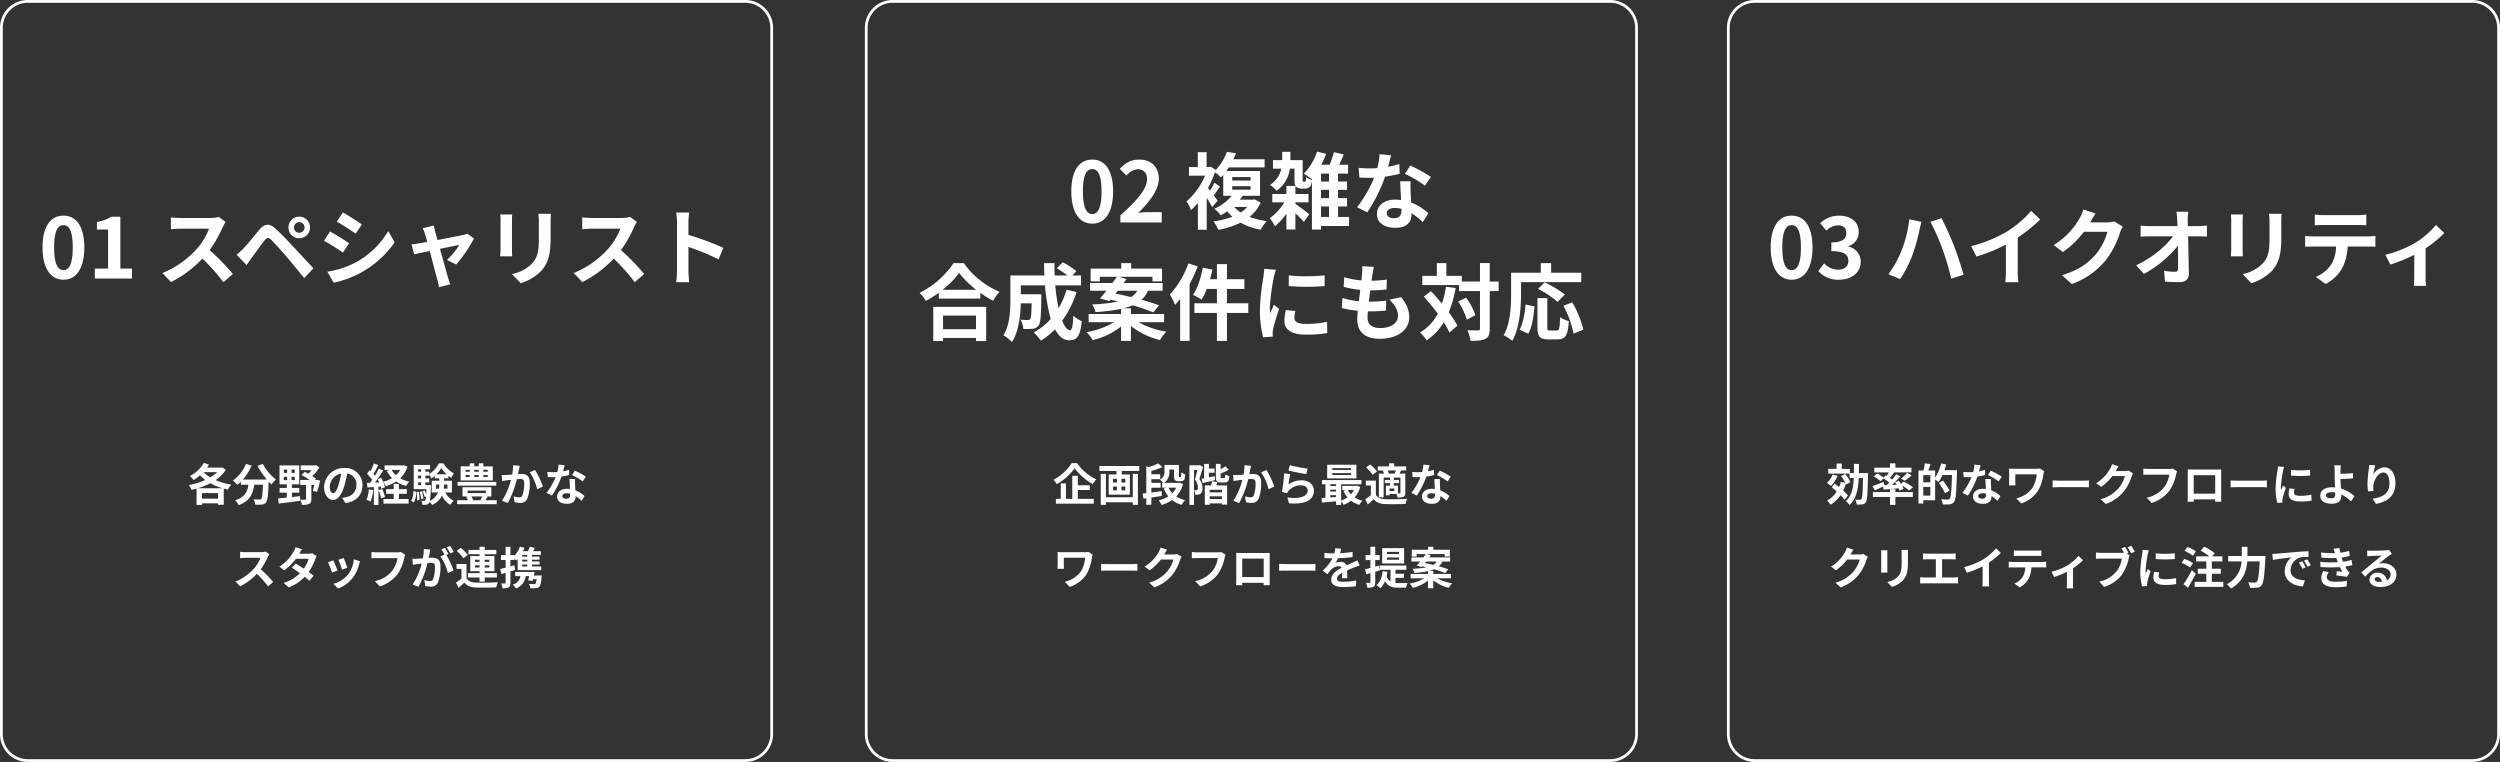 <?xml version="1.0" encoding="UTF-8"?> <svg xmlns="http://www.w3.org/2000/svg" width="899" height="274" viewBox="0 0 899 274"><rect x="0" y="0" width="899" height="274" fill="#333333" stroke="none"/><g id="グループ_1322" data-name="グループ 1322" transform="translate(-17402 1938)"><g id="グループ_1321" data-name="グループ 1321" transform="translate(0 390)"><path id="パス_3614" data-name="パス 3614" d="M-116.175.42c4.53,0,7.5-3.96,7.5-11.61s-2.97-11.43-7.5-11.43-7.53,3.75-7.53,11.43C-123.705-3.54-120.705.42-116.175.42Zm0-3.45c-1.92,0-3.36-1.92-3.36-8.16,0-6.21,1.44-8.01,3.36-8.01s3.33,1.8,3.33,8.01C-112.845-4.95-114.255-3.03-116.175-3.03ZM-104.9,0h13.35V-3.57h-4.17V-22.23h-3.27a13.849,13.849,0,0,1-5.16,1.89v2.73h4.02V-3.57h-4.77Zm47.04-20.34-2.46-1.83a10.752,10.752,0,0,1-3.09.39H-74a33.516,33.516,0,0,1-3.54-.21v4.26c.63-.03,2.28-.21,3.54-.21h10.17a23.245,23.245,0,0,1-4.47,7.35A33.63,33.63,0,0,1-80.6-1.98l3.09,3.24a39.517,39.517,0,0,0,11.28-8.43,68.411,68.411,0,0,1,7.56,8.49l3.42-2.97a84.337,84.337,0,0,0-8.37-8.58,44.108,44.108,0,0,0,4.71-8.25A14.175,14.175,0,0,1-57.855-20.34Zm24.57,1.98a1.908,1.908,0,0,1,1.89-1.92,1.933,1.933,0,0,1,1.92,1.92,1.908,1.908,0,0,1-1.92,1.89A1.882,1.882,0,0,1-33.285-18.36Zm-1.98,0a3.841,3.841,0,0,0,3.87,3.87,3.867,3.867,0,0,0,3.9-3.87,3.892,3.892,0,0,0-3.9-3.9A3.867,3.867,0,0,0-35.265-18.36Zm-18.66,9.81,3.6,3.72c.54-.78,1.26-1.83,1.95-2.79,1.2-1.62,3.33-4.59,4.5-6.09.87-1.08,1.5-1.14,2.46-.18,1.08,1.11,3.75,4.02,5.49,6.09,1.77,2.07,4.32,5.16,6.33,7.65l3.3-3.54c-2.31-2.46-5.37-5.79-7.38-7.92-1.8-1.95-4.11-4.35-6.12-6.24-2.34-2.19-4.11-1.86-5.88.24-2.07,2.46-4.41,5.4-5.76,6.78A33.761,33.761,0,0,1-53.925-8.55ZM-15.7-23.76l-2.19,3.3c1.98,1.11,5.1,3.15,6.78,4.32l2.25-3.33C-10.425-20.55-13.725-22.68-15.7-23.76Zm-5.58,21.3,2.25,3.96A36.5,36.5,0,0,0-9.015-2.22,36.223,36.223,0,0,0,2.925-12.99L.615-17.07A30.582,30.582,0,0,1-11.055-5.82,32.507,32.507,0,0,1-21.285-2.46Zm.96-14.46-2.19,3.33c2.01,1.05,5.13,3.09,6.84,4.26l2.19-3.36C-15.015-13.77-18.315-15.84-20.325-16.92Zm37.35-2.13-4.02.96a10.506,10.506,0,0,1,.84,2.13c.21.66.48,1.62.78,2.79-1.38.27-2.46.45-2.88.51-.99.18-1.8.27-2.76.36l.93,3.6c.9-.21,3.09-.66,5.61-1.2,1.08,4.08,2.31,8.76,2.76,10.38a17.194,17.194,0,0,1,.54,2.64l4.08-1.02c-.24-.6-.63-1.95-.81-2.46-.45-1.56-1.74-6.18-2.88-10.32,3.24-.66,6.24-1.29,6.96-1.41a26.632,26.632,0,0,1-4.44,5.4l3.3,1.65a47.221,47.221,0,0,0,6.39-9.39l-2.4-1.71a5.719,5.719,0,0,1-1.53.48c-1.17.27-5.37,1.08-9.18,1.8-.33-1.17-.6-2.19-.81-2.91C17.325-17.55,17.145-18.36,17.025-19.05Zm42.09-4.23h-4.53a21.163,21.163,0,0,1,.18,3v5.7c0,4.68-.39,6.93-2.46,9.18a13.572,13.572,0,0,1-7.2,3.78l3.12,3.3a17.664,17.664,0,0,0,7.29-4.32C57.735-5.1,59-7.89,59-14.34v-5.94C59-21.48,59.055-22.44,59.115-23.28Zm-13.92.24h-4.32A21.3,21.3,0,0,1,41-20.73v10.11c0,.9-.12,2.07-.15,2.64h4.35c-.06-.69-.09-1.86-.09-2.61V-20.73C45.105-21.69,45.135-22.35,45.195-23.04Zm44.85,2.7-2.46-1.83a10.752,10.752,0,0,1-3.09.39H73.9a33.516,33.516,0,0,1-3.54-.21v4.26c.63-.03,2.28-.21,3.54-.21h10.17a23.245,23.245,0,0,1-4.47,7.35,33.63,33.63,0,0,1-12.3,8.61L70.4,1.26a39.517,39.517,0,0,0,11.28-8.43,68.411,68.411,0,0,1,7.56,8.49l3.42-2.97a84.336,84.336,0,0,0-8.37-8.58A44.108,44.108,0,0,0,89-18.48,14.175,14.175,0,0,1,90.045-20.34Zm14.4,17.46a32.95,32.95,0,0,1-.3,4.2h4.68c-.12-1.23-.27-3.33-.27-4.2v-8.49a86.652,86.652,0,0,1,10.83,4.47l1.71-4.14a97.982,97.982,0,0,0-12.54-4.65v-4.44a32.616,32.616,0,0,1,.27-3.6h-4.68a20.825,20.825,0,0,1,.3,3.6Z" transform="translate(17541 -2227.838)" fill="#fff"></path><path id="パス_3615" data-name="パス 3615" d="M41.036,14.424A23.74,23.74,0,0,0,45.612,12.6a20.487,20.487,0,0,0,4.416,1.824Zm1.584,3.728v-2h5.792v2Zm5.44-9.536A11.948,11.948,0,0,1,45.612,10.5a13.034,13.034,0,0,1-2.448-1.888Zm1.776-1.728-.32.1H44.444c.256-.352.48-.72.7-1.072L43.34,5.288a12.9,12.9,0,0,1-5.088,4.752,11.822,11.822,0,0,1,1.408,1.424,16.506,16.506,0,0,0,2.24-1.7,16.041,16.041,0,0,0,1.92,1.68,26.16,26.16,0,0,1-5.888,1.824,7.7,7.7,0,0,1,.928,1.712c.608-.128,1.216-.288,1.824-.464v5.9H42.62v-.592h5.792v.528H50.46V14.536c.5.128.976.256,1.488.352a9.033,9.033,0,0,1,1.232-1.776,22.872,22.872,0,0,1-5.664-1.632,12.76,12.76,0,0,0,3.7-3.712ZM62.62,6.376a27.171,27.171,0,0,0,3.344,4.912h-8.64a19.19,19.19,0,0,0,3.168-5.04l-2.048-.592a13.266,13.266,0,0,1-4.72,5.984,11.442,11.442,0,0,1,1.632,1.536,12.055,12.055,0,0,0,1.28-1.152v1.12h2.7c-.32,2.336-1.152,4.432-4.768,5.6a6.375,6.375,0,0,1,1.264,1.76c4.144-1.552,5.184-4.288,5.584-7.36h3.152c-.144,3.344-.32,4.768-.64,5.1a.742.742,0,0,1-.64.224c-.4,0-1.232-.016-2.112-.08a4.6,4.6,0,0,1,.624,1.92,16.007,16.007,0,0,0,2.416-.048,1.931,1.931,0,0,0,1.456-.752c.56-.672.752-2.56.928-7.392v-.112c.352.368.688.72,1.024,1.024a9.114,9.114,0,0,1,1.616-1.712,18.423,18.423,0,0,1-4.752-5.7Zm9.44,3.92h1.2v1.2h-1.2Zm0-2.592h1.2V8.888h-1.2ZM76,8.888H74.844V7.7H76ZM76,11.5H74.844V10.3H76Zm-1.024,4.512h2.656V14.3H74.972V13h2.64V6.184h-7.1V13h2.624v1.3H70.54v1.712h2.592v1.76c-1.184.128-2.256.208-3.12.288l.224,1.856c2.08-.256,4.976-.608,7.7-.992l-.048-1.664c-.976.112-1.952.224-2.912.32Zm8.864-4.64-.272.048H83.2l.416-.464c-.352-.288-.816-.592-1.3-.928a15.641,15.641,0,0,0,2.528-3.072l-1.2-.864-.416.1h-5.1V7.9h3.84a14.041,14.041,0,0,1-1.056,1.28c-.464-.256-.928-.48-1.36-.672L78.38,9.672a20.184,20.184,0,0,1,2.928,1.744h-3.36v1.808H80.06V18.28c0,.208-.08.256-.32.256-.224.016-1.04.016-1.76-.032a7.379,7.379,0,0,1,.56,1.872,6.279,6.279,0,0,0,2.624-.32c.624-.288.8-.816.8-1.728v-5.1H83c-.16.8-.336,1.584-.5,2.144l1.536.32a32.414,32.414,0,0,0,1.072-4.048Zm16.5,2a6.093,6.093,0,0,0-6.464-6.24,7.109,7.109,0,0,0-7.344,6.848c0,2.7,1.472,4.656,3.248,4.656,1.744,0,3.12-1.984,4.08-5.216a32.357,32.357,0,0,0,.96-4.336,3.955,3.955,0,0,1,3.36,4.224,4.342,4.342,0,0,1-3.648,4.288,12.306,12.306,0,0,1-1.488.256l1.2,1.9C98.268,19.128,100.332,16.744,100.332,13.368Zm-11.76.4a5.036,5.036,0,0,1,4.064-4.64A24.017,24.017,0,0,1,91.788,13c-.656,2.16-1.28,3.168-1.952,3.168C89.212,16.168,88.572,15.384,88.572,13.768Zm14.064,1.04a11.633,11.633,0,0,1-.848,3.712,9.4,9.4,0,0,1,1.456.688,14.793,14.793,0,0,0,.96-4.128Zm3.472.288a18.933,18.933,0,0,1,.928,2.976l1.408-.512a17.641,17.641,0,0,0-.992-2.88Zm7.328,1.312h2.848v-1.68h-2.848v-1.9h-1.872v1.9h-2.72v1.68h2.72V18.28H107.9v1.664h9.04V18.28h-3.5Zm.5-8.592a8.091,8.091,0,0,1-1.568,1.9,7.247,7.247,0,0,1-1.536-1.9Zm1.3-1.712-.336.08h-6.624V7.816h1.824l-1.024.336a10.372,10.372,0,0,0,1.888,2.608,12.266,12.266,0,0,1-3.184,1.328,15.779,15.779,0,0,0-.736-1.472l-1.264.528c.192.352.384.752.56,1.152l-1.536.064c1.008-1.3,2.112-2.912,2.992-4.3l-1.552-.72a29.015,29.015,0,0,1-1.424,2.592c-.16-.192-.336-.416-.544-.64.576-.9,1.216-2.128,1.792-3.216l-1.648-.608a20.284,20.284,0,0,1-1.168,2.784c-.128-.112-.256-.224-.368-.32l-.912,1.3a15.7,15.7,0,0,1,1.888,2.176c-.256.368-.512.72-.752,1.024l-1.152.048.16,1.648,2.32-.144v6.432h1.648V13.864l.816-.064a7.67,7.67,0,0,1,.208.816l1.344-.608a9.552,9.552,0,0,0-.656-1.888,7.459,7.459,0,0,1,1.008,1.536,14.347,14.347,0,0,0,3.648-1.68,11.721,11.721,0,0,0,3.568,1.6,7.642,7.642,0,0,1,1.168-1.536,11.418,11.418,0,0,1-3.28-1.216,10.156,10.156,0,0,0,2.608-4.144ZM118.812,19.5a7.615,7.615,0,0,0,.9-3.84l-1.056-.208a7.434,7.434,0,0,1-.8,3.52Zm1.04-3.712a18.939,18.939,0,0,1,.112,2.96l.864-.112a15.669,15.669,0,0,0-.16-2.928Zm1.088-.08a12.036,12.036,0,0,1,.5,2.592l.832-.176a13.178,13.178,0,0,0-.528-2.576Zm2.016-2.416V12.3h1.392v-1.44h-1.392V9.9h1.392V9.528a8.789,8.789,0,0,1,.752,1.36,9.412,9.412,0,0,0,1.232-.912v.864h1.632V11.7h-2.72v4.224h2.272a5.649,5.649,0,0,1-2.944,3.008,39.3,39.3,0,0,0,.384-5.024c.016-.208.016-.624.016-.624Zm-2.608-.992h1.088v.992h-1.088Zm1.088-2.4v.96h-1.088V9.9Zm0-2.32v.88h-1.088v-.88Zm5.52,1.808a11.954,11.954,0,0,0,1.76-2.272,11.357,11.357,0,0,0,1.872,2.272Zm3.936,3.7v1.472H129.58a14.029,14.029,0,0,0,.064-1.408V13.08Zm-4.1,1.472V13.08h1.168v.048a8.636,8.636,0,0,1-.1,1.424Zm5.712,1.376V11.7h-2.864V10.84h1.6V9.96a7.27,7.27,0,0,0,1.04.736,11.08,11.08,0,0,1,.944-1.632,10.331,10.331,0,0,1-3.76-3.6h-1.632a10.214,10.214,0,0,1-3.488,3.84V8.456h-1.392v-.88h1.712V6.04H118.78v8.72h4.576c-.032.688-.064,1.28-.1,1.76a9.238,9.238,0,0,0-.544-1.3l-.752.256a9.376,9.376,0,0,1,.72,2.064l.512-.192a3.722,3.722,0,0,1-.272,1.392.478.478,0,0,1-.432.208,9.064,9.064,0,0,1-.976-.064,3.655,3.655,0,0,1,.384,1.472,6.227,6.227,0,0,0,1.408-.048,1.27,1.27,0,0,0,.96-.56,1.3,1.3,0,0,0,.208-.448,6.367,6.367,0,0,1,.928,1.12,7.027,7.027,0,0,0,3.552-3.408,6.934,6.934,0,0,0,2.992,3.36,7.4,7.4,0,0,1,1.2-1.5,6.021,6.021,0,0,1-2.992-2.944Zm12.88-7.456H143.8V7.784h1.584Zm0,1.872H143.8v-.7h1.584Zm-8-.7h1.552v.7h-1.552Zm0-1.856h1.552v.688h-1.552Zm4.784,1.856v.7H140.54v-.7Zm0-1.856v.688H140.54V7.784Zm5.04-1.248H143.8V5.448h-1.632V6.536H140.54V5.448h-1.6V6.536h-3.3v5.072h11.568Zm1.264,5.6h-13.92V13.48h13.92Zm-5.008,5.216c-.224.448-.512.928-.736,1.28l.224.08H139.8l.336-.112a5.445,5.445,0,0,0-.64-1.248Zm-5.312-2.112h6.56v.9h-6.56Zm6.4,3.472c.24-.368.512-.784.768-1.216l-.416-.144h1.776V14.024H136.316v3.328h1.84l-.512.144a8.717,8.717,0,0,1,.624,1.216H134.38v1.44h14.24v-1.44ZM156.892,6.36l-2.384-.24a17.734,17.734,0,0,1-.336,3.392c-.816.064-1.568.112-2.064.128a15.277,15.277,0,0,1-1.712,0l.192,2.176c.48-.08,1.328-.192,1.776-.272.3-.032.8-.1,1.376-.16a24.053,24.053,0,0,1-3.232,7.52l2.08.832a33.72,33.72,0,0,0,3.264-8.576c.448-.032.848-.064,1.1-.064,1.008,0,1.552.176,1.552,1.456a12.735,12.735,0,0,1-.64,4.432,1.186,1.186,0,0,1-1.2.688,9.375,9.375,0,0,1-1.968-.336l.352,2.112a10.351,10.351,0,0,0,1.92.224A2.556,2.556,0,0,0,159.6,18.2a15.676,15.676,0,0,0,.912-5.872c0-2.3-1.2-3.056-2.9-3.056-.336,0-.816.032-1.344.064.112-.576.224-1.168.336-1.648C156.684,7.288,156.8,6.776,156.892,6.36Zm5.5,1.5-1.9.816a18.4,18.4,0,0,1,2.688,6.08l2.032-.944A27.655,27.655,0,0,0,162.4,7.864ZM173.052,6.12,170.844,5.9a13.455,13.455,0,0,1-.432,2.672c-.5.048-.976.064-1.456.064a20.213,20.213,0,0,1-2.128-.112l.144,1.856c.688.048,1.344.064,2,.064.272,0,.544,0,.832-.016a25.208,25.208,0,0,1-3.264,5.648l1.936.992a29.481,29.481,0,0,0,3.424-6.848,27.757,27.757,0,0,0,2.8-.56L174.636,7.8a19.616,19.616,0,0,1-2.16.512C172.716,7.448,172.924,6.632,173.052,6.12Zm-.832,11.072c0-.56.592-.976,1.52-.976a5.748,5.748,0,0,1,1.3.16v.32c0,.88-.336,1.488-1.44,1.488C172.716,18.184,172.22,17.784,172.22,17.192Zm4.576-6.1h-2c.032.976.112,2.4.176,3.584-.368-.032-.72-.064-1.1-.064-2.224,0-3.536,1.2-3.536,2.768,0,1.76,1.568,2.64,3.552,2.64,2.272,0,3.088-1.152,3.088-2.64v-.16a13.564,13.564,0,0,1,2.16,1.712l1.072-1.712a10.463,10.463,0,0,0-3.312-2.048c-.032-.8-.08-1.568-.1-2.032C176.78,12.44,176.748,11.768,176.8,11.1Zm2.752.848,1.136-1.68a27.561,27.561,0,0,0-3.952-2.176l-1.024,1.584A23.093,23.093,0,0,1,179.548,11.944ZM66.844,38.152l-1.312-.976a5.735,5.735,0,0,1-1.648.208H58.236a17.876,17.876,0,0,1-1.888-.112v2.272c.336-.016,1.216-.112,1.888-.112H63.66a12.4,12.4,0,0,1-2.384,3.92,17.936,17.936,0,0,1-6.56,4.592l1.648,1.728a21.076,21.076,0,0,0,6.016-4.5A36.487,36.487,0,0,1,66.412,49.7l1.824-1.584a44.979,44.979,0,0,0-4.464-4.576,23.524,23.524,0,0,0,2.512-4.4A7.561,7.561,0,0,1,66.844,38.152ZM78.6,36.328l-2.32-.72a6.622,6.622,0,0,1-.736,1.664A14.856,14.856,0,0,1,70.46,42.6l1.728,1.328a19.244,19.244,0,0,0,4.224-4.144h4.576a11.357,11.357,0,0,1-1.76,3.536c-1.008-.672-2.016-1.328-2.864-1.808L74.94,42.968c.816.512,1.872,1.232,2.912,2A13.592,13.592,0,0,1,71.98,48.44l1.856,1.616a15.055,15.055,0,0,0,5.728-3.792c.656.528,1.248,1.024,1.68,1.424l1.52-1.808c-.464-.384-1.088-.848-1.776-1.344a18.322,18.322,0,0,0,2.368-4.608,7.526,7.526,0,0,1,.528-1.136l-1.632-1.008a5.08,5.08,0,0,1-1.392.176H77.612A17.238,17.238,0,0,1,78.6,36.328ZM93.58,39.5l-1.9.624a26.65,26.65,0,0,1,1.3,3.552L94.892,43C94.668,42.264,93.884,40.184,93.58,39.5Zm5.9,1.168-2.24-.72A10.943,10.943,0,0,1,95.2,45.432a10.766,10.766,0,0,1-5.312,3.344l1.68,1.712a12.5,12.5,0,0,0,5.36-3.968A12.9,12.9,0,0,0,99.1,41.832C99.2,41.512,99.292,41.176,99.484,40.664Zm-9.616-.32-1.92.688a32.316,32.316,0,0,1,1.456,3.7l1.952-.736C91.036,43.1,90.268,41.16,89.868,40.344Zm25.856-2-1.568-1.008a5.363,5.363,0,0,1-1.264.128H105.5c-.528,0-1.44-.08-1.92-.128v2.256c.416-.032,1.184-.064,1.9-.064h7.456a10.128,10.128,0,0,1-1.872,4.512A10.643,10.643,0,0,1,104.8,47.8l1.744,1.9a12.8,12.8,0,0,0,6.432-4.416,16.443,16.443,0,0,0,2.4-5.824A6.989,6.989,0,0,1,115.724,38.344Zm9.056-1.872-2.384-.24a16.283,16.283,0,0,1-.336,3.376c-.816.08-1.568.128-2.064.144a15.278,15.278,0,0,1-1.712,0l.192,2.176c.5-.08,1.328-.192,1.792-.272.288-.032.8-.1,1.376-.16a24.483,24.483,0,0,1-3.248,7.52l2.08.832a33.72,33.72,0,0,0,3.264-8.576c.464-.032.864-.064,1.12-.064.992,0,1.552.176,1.552,1.456a12.7,12.7,0,0,1-.656,4.432,1.173,1.173,0,0,1-1.2.688,9.245,9.245,0,0,1-1.952-.336l.336,2.112a10.515,10.515,0,0,0,1.92.224,2.543,2.543,0,0,0,2.624-1.472,15.676,15.676,0,0,0,.912-5.872c0-2.3-1.2-3.056-2.9-3.056-.336,0-.8.032-1.344.064.112-.576.24-1.168.336-1.648C124.572,37.4,124.684,36.888,124.78,36.472Zm7.12-1.328-1.28.512a18.1,18.1,0,0,1,1.3,2.208l1.264-.544A21.283,21.283,0,0,0,131.9,35.144Zm-1.9.72-1.264.528a17.689,17.689,0,0,1,1.088,1.888l-1.44.624a17.993,17.993,0,0,1,2.688,6l2.032-.928a29.035,29.035,0,0,0-2.608-5.584l.784-.336C130.972,37.464,130.4,36.456,130,35.864Zm10.832,7.056v-.8h1.616v.8Zm0-2.8h1.616v.768h-1.616Zm5.136,0v.768H144.3V40.12Zm0,2.8H144.3v-.8h1.664Zm-3.52,5.056H144.3V46.488h4.384V44.936H144.3v-.7h3.488v-5.44H144.3v-.656h4.192V36.6H144.3V35.464h-1.856V36.6H138.46v1.536h3.984v.656H139.1v5.44h3.344v.7h-4.176v1.552h4.176Zm-4.256-9.584a13.9,13.9,0,0,0-2.512-2.544l-1.456,1.088a12.468,12.468,0,0,1,2.4,2.656Zm-.432,3.264h-3.6V43.4h1.792v3.488a19.175,19.175,0,0,1-1.984,1.472l.9,1.888c.816-.688,1.472-1.3,2.112-1.92.96,1.232,2.24,1.7,4.144,1.776,1.952.08,5.344.048,7.328-.048a8.675,8.675,0,0,1,.592-1.856c-2.208.176-5.984.224-7.9.144-1.632-.064-2.752-.512-3.376-1.584Zm21.856-2.672h-1.824V38.36h1.824Zm0,1.76h-1.824v-.656h1.824Zm0,1.792h-1.824v-.7h1.824Zm-4.64-.448-1.424.4V40.216H155v-.5c.224.256.448.512.576.688.192-.16.384-.352.576-.544v4h8.48V42.536h-3.328v-.7h2.72V40.744h-2.72v-.656h2.72v-1.1h-2.72V38.36h3.184V37.048H161.66c.208-.368.432-.768.656-1.168l-1.84-.416a14.374,14.374,0,0,1-.608,1.584h-1.792a11.4,11.4,0,0,0,.5-1.216l-1.632-.4A8.037,8.037,0,0,1,155,38.6v-.128h-1.456V35.464H151.82v3.008h-1.68v1.744h1.68v2.752c-.72.192-1.392.352-1.936.48l.416,1.824c.48-.128.992-.272,1.52-.432v3.536c0,.208-.08.272-.272.272a12.925,12.925,0,0,1-1.328-.016,7.078,7.078,0,0,1,.48,1.76,4.15,4.15,0,0,0,2.224-.352c.48-.3.624-.784.624-1.664V44.312c.56-.16,1.12-.336,1.664-.512Zm7.008,3.7c.1-.432.192-.864.272-1.28H155.26v1.5h1.9a3.733,3.733,0,0,1-2.8,3.056,7.326,7.326,0,0,1,1.2,1.376,5.38,5.38,0,0,0,3.488-4.432H160.3c-.128.544-.272,1.072-.4,1.5l1.616.24c.048-.192.112-.4.16-.624h1.28c-.112.96-.256,1.44-.448,1.616a.809.809,0,0,1-.56.144c-.32,0-1.04-.016-1.776-.1a3.518,3.518,0,0,1,.528,1.568,15.839,15.839,0,0,0,2-.016,1.784,1.784,0,0,0,1.232-.5c.416-.416.64-1.376.8-3.392a5.63,5.63,0,0,0,.064-.672Z" transform="translate(17432 -2166.838)" fill="#fff"></path><path id="長方形_588" data-name="長方形 588" d="M10,1a9.01,9.01,0,0,0-9,9V264a9.01,9.01,0,0,0,9,9H268a9.01,9.01,0,0,0,9-9V10a9.01,9.01,0,0,0-9-9H10m0-1H268a10,10,0,0,1,10,10V264a10,10,0,0,1-10,10H10A10,10,0,0,1,0,264V10A10,10,0,0,1,10,0Z" transform="translate(17402 -2328)" fill="#fff"></path></g><g id="グループ_1319" data-name="グループ 1319" transform="translate(0 390)"><path id="パス_3612" data-name="パス 3612" d="M-57.225.42c4.53,0,7.5-3.96,7.5-11.61s-2.97-11.43-7.5-11.43-7.53,3.75-7.53,11.43C-64.755-3.54-61.755.42-57.225.42Zm0-3.45c-1.92,0-3.36-1.92-3.36-8.16,0-6.21,1.44-8.01,3.36-8.01s3.33,1.8,3.33,8.01C-53.895-4.95-55.3-3.03-57.225-3.03ZM-47.115,0h14.88V-3.72h-4.8c-1.05,0-2.52.12-3.63.24,4.05-3.96,7.38-8.28,7.38-12.3,0-4.14-2.79-6.84-6.99-6.84-3.03,0-5.01,1.17-7.05,3.36l2.4,2.4a5.808,5.808,0,0,1,4.08-2.28c2.13,0,3.33,1.35,3.33,3.6,0,3.42-3.57,7.59-9.6,12.99Zm45.63-5.58A10.762,10.762,0,0,1-3.825-3.6a10.762,10.762,0,0,1-2.34-1.98Zm-5.4-7.47h6.6v1.26h-6.6Zm0-3.27h6.6v1.23h-6.6Zm8.1,8.01-.63.12h-4.77A15.611,15.611,0,0,0-3.135-9.6h6.24v-8.91H-9.015a12.437,12.437,0,0,0,.9-1.29H4.755v-2.94H-6.465c.33-.72.66-1.41.96-2.13l-3.3-.54a19.024,19.024,0,0,1-3.99,6.51l-1.8-1.14-.54.12h-.96v-5.34h-3.18v5.34h-3.18v3.09h5.79a25.315,25.315,0,0,1-6.69,9.27,11.564,11.564,0,0,1,1.62,3.15,23.16,23.16,0,0,0,2.49-2.61V2.61h3.18V-8.85a34.239,34.239,0,0,1,1.95,3.33l1.98-2.34c-.24-.33-.78-1.05-1.41-1.86.69-.9,1.47-2.04,2.25-3.18l-2.01-1.41a27.756,27.756,0,0,1-1.56,2.85l-.75-.93a36.383,36.383,0,0,0,2.52-5.64,9.792,9.792,0,0,1,2.1,1.83c.3-.3.6-.6.87-.93V-9.6h3.03a16.573,16.573,0,0,1-6.24,4.68,10.065,10.065,0,0,1,2.31,2.34,22.089,22.089,0,0,0,2.34-1.44,14.086,14.086,0,0,0,1.83,1.95,29.021,29.021,0,0,1-6.81,1.68,12.168,12.168,0,0,1,1.77,3.03A29.5,29.5,0,0,0-3.885.06a22.564,22.564,0,0,0,7.26,2.55A13.3,13.3,0,0,1,5.565-.51a26.423,26.423,0,0,1-6.24-1.5,13.7,13.7,0,0,0,3.99-5.1Zm14.61,1.08h4.71v-3h-4.71v-2.91h-3.24v2.91H7.515v3h4.35a19.742,19.742,0,0,1-5.25,5.7,14.949,14.949,0,0,1,1.86,2.91,25.144,25.144,0,0,0,4.11-4.5V2.52h3.24V-3.3c1.14,1.08,2.37,2.28,3.06,3.09l1.92-2.76c-.75-.63-3.69-2.85-4.98-3.72Zm2.91-7.44c-.12,0-.21-.03-.24-.12a2.509,2.509,0,0,1-.06-.84v-6.78h-4.41v-3h-2.94v3H7.755v3.06h3.03a9.3,9.3,0,0,1-4.08,5.85,9.786,9.786,0,0,1,2.34,2.1,11.181,11.181,0,0,0,4.77-7.95H15.5v3.75c0,1.74.18,2.31.6,2.79a2.689,2.689,0,0,0,1.8.63h1.29a3.009,3.009,0,0,0,1.29-.27,1.7,1.7,0,0,0,.87-.84,6.166,6.166,0,0,0,.42-1.98,6.162,6.162,0,0,1-2.07-1.08c-.03.6-.06,1.05-.09,1.26a.74.74,0,0,1-.21.36.753.753,0,0,1-.3.06Zm6.3,8.91h2.88v3.78h-2.88Zm2.88-8.97h-2.88v-2.85h2.88Zm0,5.97h-2.88v-2.97h2.88Zm7.2,6.78h-3.96V-5.76H34.4v-3h-3.24v-2.97h3.21v-3h-3.21v-2.85h3.6v-3.18h-3.18c.54-1.14,1.11-2.43,1.62-3.69l-3.51-.84a33.877,33.877,0,0,1-1.56,4.53h-3a32.635,32.635,0,0,0,1.74-3.93l-3.24-.81a20.815,20.815,0,0,1-4.8,7.98,18.209,18.209,0,0,1,2.79,1.89l.15-.15V2.55h3.27V1.26h10.08Zm15.12-22.17-4.14-.42a25.228,25.228,0,0,1-.81,5.01c-.93.09-1.83.12-2.73.12a37.9,37.9,0,0,1-3.99-.21l.27,3.48c1.29.09,2.52.12,3.75.12.51,0,1.02,0,1.56-.03a47.266,47.266,0,0,1-6.12,10.59l3.63,1.86a55.278,55.278,0,0,0,6.42-12.84,52.045,52.045,0,0,0,5.25-1.05L53.205-21a36.778,36.778,0,0,1-4.05.96C49.605-21.66,50-23.19,50.235-24.15ZM48.675-3.39c0-1.05,1.11-1.83,2.85-1.83a10.777,10.777,0,0,1,2.43.3v.6c0,1.65-.63,2.79-2.7,2.79C49.605-1.53,48.675-2.28,48.675-3.39Zm8.58-11.43h-3.75c.06,1.83.21,4.5.33,6.72-.69-.06-1.35-.12-2.07-.12-4.17,0-6.63,2.25-6.63,5.19,0,3.3,2.94,4.95,6.66,4.95,4.26,0,5.79-2.16,5.79-4.95v-.3a25.433,25.433,0,0,1,4.05,3.21l2.01-3.21a19.618,19.618,0,0,0-6.21-3.84c-.06-1.5-.15-2.94-.18-3.81C57.225-12.3,57.165-13.56,57.255-14.82Zm5.16,1.59,2.13-3.15a51.676,51.676,0,0,0-7.41-4.08l-1.92,2.97A43.3,43.3,0,0,1,62.415-13.23ZM-99.03,33.49v4.89h-11.85V33.49Zm-15.36,9.15h3.51V41.53h11.85v1.11h3.66V30.34h-19.02Zm3.33-18.42a30.653,30.653,0,0,0,5.97-6.09,32.864,32.864,0,0,0,6.15,6.09Zm3.96-9.6A31.76,31.76,0,0,1-119.31,25.3a14.568,14.568,0,0,1,2.25,2.91,41.8,41.8,0,0,0,4.65-2.94v2.1h14.94V25.3a35.984,35.984,0,0,0,4.59,2.85,17.438,17.438,0,0,1,2.31-3.21,30.137,30.137,0,0,1-12.84-10.32Zm40.65,9.54a30.367,30.367,0,0,1-2.88,6.66,70.843,70.843,0,0,1-1.2-8.22h9.27V19.06h-3.12l1.44-1.53a25.1,25.1,0,0,0-4.89-3.21l-2.16,2.13a37.558,37.558,0,0,1,3.84,2.61h-4.59c-.06-1.47-.09-2.94-.06-4.44h-3.75c0,1.5.06,2.97.12,4.44H-86.67v8.76c0,3.9-.21,9.12-2.49,12.72a15.617,15.617,0,0,1,3.03,2.43c2.46-3.66,3.09-9.51,3.21-13.89h3.9c-.09,3.78-.21,5.22-.51,5.64a.97.97,0,0,1-.9.36c-.48,0-1.5-.03-2.58-.12a8.1,8.1,0,0,1,.99,3.33,23.606,23.606,0,0,0,3.45-.09A2.819,2.819,0,0,0-76.5,37c.69-.87.87-3.54.96-9.84,0-.42.03-1.35.03-1.35h-7.41V22.6h8.7a61.973,61.973,0,0,0,2.07,12.09,22.919,22.919,0,0,1-6.12,4.86,23.517,23.517,0,0,1,2.58,2.94,25.428,25.428,0,0,0,5.07-4.08c1.32,2.46,2.97,3.96,5.07,3.96,2.79,0,3.99-1.32,4.56-6.87a9.7,9.7,0,0,1-3.03-2.01c-.15,3.75-.51,5.25-1.23,5.25-.96,0-1.92-1.26-2.79-3.42a34.847,34.847,0,0,0,5.16-10.29Zm18.39.39h7.02a6.275,6.275,0,0,1-2.25,2.28c-1.92-.48-3.84-.9-5.58-1.23Zm16.68,11.31V32.92H-43.32V30.88h-2.79a19.265,19.265,0,0,0,3.36-1.08,65.913,65.913,0,0,1,7.44,2.52l2.13-2.52c-1.68-.63-3.9-1.32-6.33-2.01a8.911,8.911,0,0,0,2.31-3.24h5.28V21.76H-45.93c.36-.48.69-.96,1.02-1.41l-2.73-.81h12.06v1.65h3.45V16.6h-11.1V14.62H-46.8V16.6H-57.81v4.59h3.3V19.54h6.15c-.48.69-1.05,1.44-1.62,2.22h-8.04v2.79h5.91c-.84,1.02-1.62,1.98-2.34,2.76l3.39.93.39-.45c.9.18,1.86.42,2.82.63a59.544,59.544,0,0,1-9.39,1.05,9.011,9.011,0,0,1,1.17,2.76,65.551,65.551,0,0,0,9.21-1.17v1.86H-58.53v2.94h9.15a28.855,28.855,0,0,1-9.9,3.57,13.533,13.533,0,0,1,2.19,2.88,26.556,26.556,0,0,0,10.23-4.89v5.16h3.54V37.24a27.406,27.406,0,0,0,10.47,5.04,15.723,15.723,0,0,1,2.28-3.03,29.9,29.9,0,0,1-10.02-3.39Zm8.7-21.15a31.767,31.767,0,0,1-6.66,11.22,24.38,24.38,0,0,1,1.92,3.72c.6-.66,1.2-1.41,1.8-2.16V42.58h3.39V22.18a50.821,50.821,0,0,0,2.94-6.39ZM-1.11,29.05H-8.79V23.89h6.27V20.41H-8.79V14.98h-3.6v5.43h-2.49c.33-1.14.63-2.28.87-3.45l-3.45-.72c-.69,3.66-1.92,7.47-3.54,9.81a23.055,23.055,0,0,1,3.09,1.71,21.17,21.17,0,0,0,1.86-3.87h3.66v5.16h-8.1v3.48h8.1V42.61h3.6V32.53h7.68ZM13.44,19.03v3.84a80.519,80.519,0,0,0,12.9,0V19A61.69,61.69,0,0,1,13.44,19.03Zm2.4,12.81-3.45-.33a18.328,18.328,0,0,0-.51,3.9c0,3.09,2.49,4.92,7.65,4.92a42.486,42.486,0,0,0,7.74-.57l-.06-4.05a35.463,35.463,0,0,1-7.53.78c-3.06,0-4.2-.81-4.2-2.13A10.183,10.183,0,0,1,15.84,31.84ZM8.82,17.02l-4.2-.36c-.03.96-.21,2.1-.3,2.94A83.653,83.653,0,0,0,3.06,31.48a38.349,38.349,0,0,0,1.17,9.81l3.48-.24c-.03-.42-.06-.9-.06-1.23a9.053,9.053,0,0,1,.15-1.41c.33-1.59,1.32-4.86,2.16-7.35L8.1,29.59c-.42.99-.9,2.04-1.35,3.06a14.474,14.474,0,0,1-.12-1.95A79.569,79.569,0,0,1,8.07,19.69C8.19,19.15,8.58,17.65,8.82,17.02Zm35.25-1.05-4.23-.24a16.068,16.068,0,0,1-.03,2.67c-.06.69-.15,1.5-.24,2.43a28.332,28.332,0,0,1-6.18-1.14l-.21,3.45a35.228,35.228,0,0,0,5.97,1.08c-.15,1.35-.33,2.76-.51,4.11a27.568,27.568,0,0,1-5.91-1.2l-.21,3.63a33.565,33.565,0,0,0,5.76.99c-.12,1.23-.21,2.31-.21,3.03,0,5.01,3.33,7.05,8.04,7.05,6.57,0,10.65-3.24,10.65-7.77,0-2.55-.93-4.68-2.91-7.2l-4.23.9c1.98,1.86,3.09,3.78,3.09,5.82,0,2.46-2.28,4.38-6.48,4.38-2.94,0-4.47-1.32-4.47-3.81,0-.54.06-1.29.12-2.19h1.2c1.89,0,3.63-.12,5.31-.27l.09-3.57a51.969,51.969,0,0,1-6.03.36h-.21c.15-1.35.33-2.76.51-4.08a54.067,54.067,0,0,0,5.85-.3l.12-3.57a42.315,42.315,0,0,1-5.49.42c.12-.99.24-1.8.33-2.31A26.855,26.855,0,0,1,44.07,15.97Zm25.89,7.14a35.164,35.164,0,0,1-1.44,6.06c-1.32-1.59-2.67-3.12-3.96-4.5l-2.55,2.01c1.65,1.83,3.42,3.96,5.01,6.09a16.656,16.656,0,0,1-6.39,6.81,15.641,15.641,0,0,1,2.4,2.79,20.172,20.172,0,0,0,6.15-6.48,28.007,28.007,0,0,1,2.04,3.69l2.85-2.43a29.719,29.719,0,0,0-3.09-4.86,40.991,40.991,0,0,0,2.46-8.73Zm4.41,5.31a25,25,0,0,1,3.09,6.54l3.09-1.59a23.55,23.55,0,0,0-3.33-6.33Zm14.55-7.17H85.71V14.59H82.2v6.66H75.66V19.21H70.11V14.62H66.69v4.59H61.47v3.3h13.2v2.16H82.2v13.5c0,.48-.18.63-.72.63-.51,0-2.13.03-3.81-.06a14.7,14.7,0,0,1,1.14,3.84c2.49,0,4.26-.15,5.4-.78,1.14-.57,1.5-1.62,1.5-3.63V24.67h3.21Zm8.04.21h21.66V18.07H107.79V14.62h-3.72v3.45H93.39v7.56c0,4.32-.21,10.62-2.67,14.91a16.57,16.57,0,0,1,3.09,2.01c2.7-4.68,3.15-12.09,3.15-16.92Zm15.75,4.44a37.785,37.785,0,0,0-7.26-4.35l-2.37,2.34a34.608,34.608,0,0,1,7.05,4.68ZM99.6,40c1.35-2.4,1.89-6.36,2.22-9.81l-3.21-.69c-.3,3.33-.93,6.81-2.19,9.09Zm7.77-1.14c-.84,0-.96-.15-.96-1.23V27.19h-3.54V37.66c0,3.33.75,4.38,3.93,4.38h3.33c2.79,0,3.69-1.44,4.02-6.57A9.39,9.39,0,0,1,111,34.03c-.12,4.14-.3,4.83-1.2,4.83Zm4.83-8.91a35.669,35.669,0,0,1,3.66,10.02l3.51-1.44a35.742,35.742,0,0,0-3.99-9.81Z" transform="translate(17852 -2248)" fill="#fff"></path><path id="パス_3613" data-name="パス 3613" d="M44.364,5.384a17.642,17.642,0,0,1-6.544,6,8.017,8.017,0,0,1,1.2,1.536,19.823,19.823,0,0,0,6.4-5.664A21.417,21.417,0,0,0,51.948,12.9a10.376,10.376,0,0,1,1.28-1.712,17.011,17.011,0,0,1-6.912-5.808Zm2.224,9.648h4.288v-1.68H46.588V9.928h-2v8.3H42.316V12.68H40.444v5.552H38.7V19.96H52.316V18.232H46.588Zm19.76,2.624H56.684V9.24H54.828V20.392h1.856v-.944h9.664v.928h1.84V9.24h-1.84Zm-2.688-5.3H62.268V11.016H63.66Zm0,2.8H62.268V13.8H63.66ZM59.244,13.8h1.392v1.36H59.244Zm0-2.784h1.392V12.36H59.244Zm-4.9-4.608V8.184h6.144v1.28h-2.8v7.248h7.616V9.464H62.4V8.184h6.272V6.408Zm22.4,9.024c-1.232.176-2.512.352-3.712.512V14.232h3.328v-1.76H73.036V11.16H76.22V9.384H73.036V8.152A21.58,21.58,0,0,0,77.02,6.808L75.452,5.464a14.861,14.861,0,0,1-3.344,1.312l-.9-.256v9.648c-.48.048-.912.1-1.312.144l.3,1.84,1.008-.144v2.336h1.824V17.752c1.216-.176,2.528-.384,3.776-.576ZM81.964,14.2a7.37,7.37,0,0,1-1.424,1.984A7.133,7.133,0,0,1,79.228,14.2Zm1.2-1.792-.32.064H77.612a4.545,4.545,0,0,0,1.888-4.1V7.688h1.664v2.16c0,1.024.128,1.376.384,1.648a1.547,1.547,0,0,0,1.12.384h.864a2.062,2.062,0,0,0,.88-.176,1.116,1.116,0,0,0,.56-.64A7.108,7.108,0,0,0,85.2,9.432a4.758,4.758,0,0,1-1.408-.768c0,.624-.032,1.088-.048,1.328-.048.192-.08.288-.144.32a.3.3,0,0,1-.208.064h-.256a.2.2,0,0,1-.16-.08,1.4,1.4,0,0,1-.032-.464V6.024h-5.2V8.312a3.044,3.044,0,0,1-1.648,3.024,6.668,6.668,0,0,1,1.216,1.136h-.4V14.2h1.584l-1.008.272a10.8,10.8,0,0,0,1.648,2.848,10.515,10.515,0,0,1-3.472,1.424,7.207,7.207,0,0,1,1.008,1.68,12.7,12.7,0,0,0,3.824-1.76,9.914,9.914,0,0,0,3.44,1.712,6.855,6.855,0,0,1,1.232-1.712,9.839,9.839,0,0,1-3.184-1.28A10.357,10.357,0,0,0,84.4,12.872ZM90.4,6.056l-.272.08H86.716V20.392h1.648V7.832h1.2c-.24,1.088-.576,2.48-.88,3.488A4.449,4.449,0,0,1,89.756,14.1c0,.464-.08.8-.256.928a.724.724,0,0,1-.432.112,3.25,3.25,0,0,1-.672-.016,4.242,4.242,0,0,1,.416,1.616,6.817,6.817,0,0,0,1.008-.016,2.138,2.138,0,0,0,.9-.336,2.346,2.346,0,0,0,.688-2.048,4.958,4.958,0,0,0-1.136-3.232c.448-1.248.96-2.976,1.376-4.336Zm5.392,4.032-2.064.4V8.824H95.74V7.336H93.724V5.656H92.012v5.152c-.352.064-.672.128-.96.176l.432,1.568c1.3-.3,2.912-.688,4.448-1.04Zm2.624,5.792h-4.4v-.912h4.4Zm-4.4,2.416V17.32h4.4V18.3Zm2.752-6.064L94.828,11.9a11.919,11.919,0,0,1-.32,1.488H92.252V20.36h1.76v-.5h4.4V20.3h1.856V13.384h-3.92ZM98.3,10.776c-.32,0-.368-.048-.368-.512V9.1a18.212,18.212,0,0,0,2.944-1.344L99.644,6.5a9.627,9.627,0,0,1-1.712,1.072V5.656H96.22v4.608c0,1.584.336,2.08,1.792,2.08h1.376c1.1,0,1.536-.5,1.712-2.272a4.571,4.571,0,0,1-1.5-.656c-.048,1.168-.112,1.36-.416,1.36ZM108.892,6.36l-2.384-.24a17.734,17.734,0,0,1-.336,3.392c-.816.064-1.568.112-2.064.128a15.277,15.277,0,0,1-1.712,0l.192,2.176c.48-.08,1.328-.192,1.776-.272.3-.032.8-.1,1.376-.16a24.053,24.053,0,0,1-3.232,7.52l2.08.832a33.72,33.72,0,0,0,3.264-8.576c.448-.032.848-.064,1.1-.064,1.008,0,1.552.176,1.552,1.456a12.735,12.735,0,0,1-.64,4.432,1.186,1.186,0,0,1-1.2.688,9.375,9.375,0,0,1-1.968-.336l.352,2.112a10.351,10.351,0,0,0,1.92.224A2.556,2.556,0,0,0,111.6,18.2a15.676,15.676,0,0,0,.912-5.872c0-2.3-1.2-3.056-2.9-3.056-.336,0-.816.032-1.344.064.112-.576.224-1.168.336-1.648C108.684,7.288,108.8,6.776,108.892,6.36Zm5.5,1.5-1.9.816a18.4,18.4,0,0,1,2.688,6.08l2.032-.944A27.654,27.654,0,0,0,114.4,7.864Zm8.448-1.744-.512,1.92c1.248.32,4.816,1.072,6.432,1.28l.48-1.952A48.972,48.972,0,0,1,122.844,6.12Zm.1,3.216-2.144-.3a59.027,59.027,0,0,1-.8,6.688l1.84.464a3.877,3.877,0,0,1,.592-.928,5.7,5.7,0,0,1,4.448-1.888c1.392,0,2.384.768,2.384,1.808,0,2.032-2.544,3.2-7.344,2.544l.608,2.1c6.656.56,8.96-1.68,8.96-4.592,0-1.936-1.632-3.664-4.432-3.664a7.832,7.832,0,0,0-4.72,1.52C122.444,12.168,122.732,10.216,122.94,9.336Zm21.92-1.5h-6.784V7.176h6.784Zm0,1.824h-6.784V8.984h6.784Zm1.9-3.7H136.252v4.912h10.512Zm-.912,9.056a6.7,6.7,0,0,1-1.088,1.568,6.194,6.194,0,0,1-1.072-1.568Zm-8.48,1.9h2.08v.624c-.7.064-1.408.112-2.08.16Zm0-1.984h2.08v.672h-2.08Zm2.08-1.968v.64h-2.08v-.64Zm7.52.528-.32.064h-4.976v1.456h1.472l-1.056.288a9.8,9.8,0,0,0,1.456,2.368,8.214,8.214,0,0,1-2.272,1.152V12.968H148.6v-1.5H134.38v1.5h1.248v4.864c-.5.048-.976.064-1.392.1l.144,1.632c1.408-.128,3.232-.288,5.072-.464v1.3h1.824V19.1a7.073,7.073,0,0,1,.848,1.28,10.425,10.425,0,0,0,2.72-1.488,8.964,8.964,0,0,0,2.976,1.488,7.881,7.881,0,0,1,1.12-1.488,8.945,8.945,0,0,1-2.816-1.184,9.538,9.538,0,0,0,2.016-3.76ZM158.4,9.144a3.728,3.728,0,0,0-.384-1.12h2.928c-.128.368-.272.784-.416,1.12Zm4.192,6.832c0,.192-.064.24-.24.256h-.64V13.448h-1.5v-.88h1.888V11.416H160.2v-.832h2.384ZM160.4,15.4h-1.728v-.88H160.4Zm-4.128-7.312a5.984,5.984,0,0,1,.4,1.056h-1.824v8.544h1.712v-7.1h2.288v.832h-1.872v1.152h1.872v.88h-1.472v3.52h1.3v-.5h2.5a6,6,0,0,1,.368,1.28,5.094,5.094,0,0,0,2.16-.272c.512-.288.64-.7.64-1.472V9.144h-2.08c.176-.336.368-.7.576-1.12h1.84V6.552h-4.32v-1.1h-1.84v1.1h-4.08V8.024h2.112Zm-2.08.3a13.9,13.9,0,0,0-2.512-2.544L150.22,6.936a12.468,12.468,0,0,1,2.4,2.656Zm-.432,3.264h-3.6V13.4h1.792v3.488a19.175,19.175,0,0,1-1.984,1.472l.9,1.888c.816-.688,1.472-1.3,2.112-1.92.96,1.232,2.24,1.7,4.144,1.776,1.952.08,5.344.048,7.328-.048a8.675,8.675,0,0,1,.592-1.856c-2.208.176-5.984.224-7.9.144-1.632-.064-2.752-.512-3.376-1.584Zm19.3-5.536L170.844,5.9a13.455,13.455,0,0,1-.432,2.672c-.5.048-.976.064-1.456.064a20.213,20.213,0,0,1-2.128-.112l.144,1.856c.688.048,1.344.064,2,.064.272,0,.544,0,.832-.016a25.208,25.208,0,0,1-3.264,5.648l1.936.992a29.481,29.481,0,0,0,3.424-6.848,27.757,27.757,0,0,0,2.8-.56L174.636,7.8a19.616,19.616,0,0,1-2.16.512C172.716,7.448,172.924,6.632,173.052,6.12Zm-.832,11.072c0-.56.592-.976,1.52-.976a5.748,5.748,0,0,1,1.3.16v.32c0,.88-.336,1.488-1.44,1.488C172.716,18.184,172.22,17.784,172.22,17.192Zm4.576-6.1h-2c.032.976.112,2.4.176,3.584-.368-.032-.72-.064-1.1-.064-2.224,0-3.536,1.2-3.536,2.768,0,1.76,1.568,2.64,3.552,2.64,2.272,0,3.088-1.152,3.088-2.64v-.16a13.564,13.564,0,0,1,2.16,1.712l1.072-1.712a10.463,10.463,0,0,0-3.312-2.048c-.032-.8-.08-1.568-.1-2.032C176.78,12.44,176.748,11.768,176.8,11.1Zm2.752.848,1.136-1.68a27.561,27.561,0,0,0-3.952-2.176l-1.024,1.584A23.093,23.093,0,0,1,179.548,11.944ZM51.932,38.28,50.4,37.3a8.791,8.791,0,0,1-1.52.112H41.228c-.752,0-1.456-.032-1.968-.064a12.374,12.374,0,0,1,.08,1.344v3.376a13.073,13.073,0,0,1-.08,1.312h2.352c-.048-.5-.064-1.072-.064-1.312V39.4h7.68a11.492,11.492,0,0,1-1.456,4.8,9.91,9.91,0,0,1-5.888,3.856l1.792,1.824a11.654,11.654,0,0,0,6.064-4.592,15.589,15.589,0,0,0,1.9-5.936A9.736,9.736,0,0,1,51.932,38.28Zm3.04,3.312V44.1c.592-.048,1.664-.08,2.576-.08H66.14c.672,0,1.488.064,1.872.08V41.592c-.416.032-1.12.1-1.872.1H57.548C56.716,41.688,55.548,41.64,54.972,41.592Zm23.7-5.072-2.336-.768a7.7,7.7,0,0,1-.72,1.68,14.088,14.088,0,0,1-4.992,5.152l1.792,1.328a18.237,18.237,0,0,0,4.032-3.872h4.5a11.374,11.374,0,0,1-2.272,4.368A12.751,12.751,0,0,1,72.22,48.36l1.888,1.7a14.94,14.94,0,0,0,6.464-4.512A16.694,16.694,0,0,0,83.356,40.2a6.406,6.406,0,0,1,.528-1.152L82.252,38.04a5.13,5.13,0,0,1-1.392.192H77.644c.016-.032.032-.048.048-.08C77.884,37.8,78.3,37.08,78.668,36.52Zm21.056,1.824-1.568-1.008a5.363,5.363,0,0,1-1.264.128H89.5c-.528,0-1.44-.08-1.92-.128v2.256c.416-.032,1.184-.064,1.9-.064H96.94a10.128,10.128,0,0,1-1.872,4.512A10.643,10.643,0,0,1,88.8,47.8l1.744,1.9a12.8,12.8,0,0,0,6.432-4.416,16.443,16.443,0,0,0,2.4-5.824A6.989,6.989,0,0,1,99.724,38.344Zm3.792-.688c.032.448.032,1.1.032,1.552v7.824c0,.768-.048,2.16-.048,2.24h2.208c0-.048,0-.416-.016-.864H113.4c0,.464-.016.832-.016.864H115.6c0-.064-.032-1.6-.032-2.224v-7.84c0-.48,0-1.072.032-1.552-.576.032-1.184.032-1.584.032h-8.8C104.78,37.688,104.172,37.672,103.516,37.656Zm2.176,2.064h7.728v6.64h-7.728Zm13.28,1.872V44.1c.592-.048,1.664-.08,2.576-.08h8.592c.672,0,1.488.064,1.872.08V41.592c-.416.032-1.12.1-1.872.1h-8.592C120.716,41.688,119.548,41.64,118.972,41.592Zm22.3-5.424-2.112-.176a8.9,8.9,0,0,1-.32,1.84h-.768a20.819,20.819,0,0,1-2.816-.192v1.872c.88.064,2.048.1,2.7.1h.208a15.7,15.7,0,0,1-3.536,4.416l1.712,1.28a18.421,18.421,0,0,1,1.488-1.76,3.9,3.9,0,0,1,2.5-1.1,1.231,1.231,0,0,1,1.12.544c-1.824.944-3.744,2.224-3.744,4.272,0,2.064,1.856,2.672,4.368,2.672a40.024,40.024,0,0,0,4.528-.272l.064-2.064a26.174,26.174,0,0,1-4.544.448c-1.568,0-2.32-.24-2.32-1.12,0-.8.64-1.424,1.84-2.112-.016.7-.032,1.472-.08,1.952h1.92c-.016-.736-.048-1.92-.064-2.816.976-.448,1.888-.8,2.608-1.088.544-.208,1.392-.528,1.9-.672l-.8-1.856c-.592.3-1.152.56-1.776.832-.656.288-1.328.56-2.16.944a2.167,2.167,0,0,0-2.128-1.232,5.421,5.421,0,0,0-1.808.32,11.171,11.171,0,0,0,.912-1.632,47.663,47.663,0,0,0,5.216-.4L145.4,37.3a40.507,40.507,0,0,1-4.528.464A15.309,15.309,0,0,0,141.276,36.168Zm20.816,1.92h-4.32v-.8h4.32Zm0,2.032h-4.32V39.3h4.32Zm1.824-4.176h-7.888v5.52h7.888Zm-8.688,7.984-.256-1.712-1.44.384V40.232h1.6v-1.76h-1.6V35.448H151.8v3.024h-1.728v1.76H151.8v2.832c-.72.176-1.36.352-1.9.464l.432,1.84c.464-.128.944-.272,1.472-.416v3.2c0,.208-.08.272-.272.272-.192.016-.736.016-1.328,0a6.255,6.255,0,0,1,.5,1.744,3.948,3.948,0,0,0,2.208-.368c.48-.288.624-.752.624-1.632V44.44Zm5.584,2.7h3.056V45.144h-3.056V43.736h3.9V42.2H155.26v1.536h3.76v4.176a3.592,3.592,0,0,1-1.392-1.872,14.545,14.545,0,0,0,.3-1.616l-1.728-.208c-.24,2.176-.9,3.952-2.224,5.008a10.923,10.923,0,0,1,1.408,1.136,7.039,7.039,0,0,0,1.664-2.512c1.088,1.936,2.7,2.32,4.8,2.32h2.784a5.609,5.609,0,0,1,.512-1.664c-.688.016-2.672.016-3.216.016-.4,0-.752-.016-1.12-.048Zm11.056-5.872h3.744a3.347,3.347,0,0,1-1.2,1.216c-1.024-.256-2.048-.48-2.976-.656Zm8.9,6.032V45.224H174.4V44.136h-1.488a10.275,10.275,0,0,0,1.792-.576,35.152,35.152,0,0,1,3.968,1.344L179.8,43.56c-.9-.336-2.08-.7-3.376-1.072a4.753,4.753,0,0,0,1.232-1.728h2.816V39.272H173c.192-.256.368-.512.544-.752l-1.456-.432h6.432v.88h1.84V36.52h-5.92V35.464h-1.9V36.52h-5.872v2.448h1.76v-.88h3.28c-.256.368-.56.768-.864,1.184h-4.288V40.76h3.152c-.448.544-.864,1.056-1.248,1.472l1.808.5.208-.24c.48.1.992.224,1.5.336a31.756,31.756,0,0,1-5.008.56,4.805,4.805,0,0,1,.624,1.472,34.96,34.96,0,0,0,4.912-.624v.992h-6.224v1.568h4.88a15.39,15.39,0,0,1-5.28,1.9,7.218,7.218,0,0,1,1.168,1.536,14.163,14.163,0,0,0,5.456-2.608v2.752H174.4V47.528a14.617,14.617,0,0,0,5.584,2.688A8.386,8.386,0,0,1,181.2,48.6a15.945,15.945,0,0,1-5.344-1.808Z" transform="translate(17743 -2166.838)" fill="#fff"></path><path id="長方形_589" data-name="長方形 589" d="M10,1a9.01,9.01,0,0,0-9,9V264a9.01,9.01,0,0,0,9,9H268a9.01,9.01,0,0,0,9-9V10a9.01,9.01,0,0,0-9-9H10m0-1H268a10,10,0,0,1,10,10V264a10,10,0,0,1-10,10H10A10,10,0,0,1,0,264V10A10,10,0,0,1,10,0Z" transform="translate(17713 -2328)" fill="#fff"></path></g><g id="グループ_1320" data-name="グループ 1320" transform="translate(0 390)"><g id="グループ_1315" data-name="グループ 1315" transform="translate(-1)"><path id="パス_3610" data-name="パス 3610" d="M-115.725.42c4.53,0,7.5-3.96,7.5-11.61s-2.97-11.43-7.5-11.43-7.53,3.75-7.53,11.43C-123.255-3.54-120.255.42-115.725.42Zm0-3.45c-1.92,0-3.36-1.92-3.36-8.16,0-6.21,1.44-8.01,3.36-8.01s3.33,1.8,3.33,8.01C-112.395-4.95-113.805-3.03-115.725-3.03ZM-98.685.42c4.23,0,7.8-2.37,7.8-6.45a5.552,5.552,0,0,0-4.41-5.46v-.15a5.269,5.269,0,0,0,3.69-5.07c0-3.78-2.91-5.91-7.2-5.91a9.849,9.849,0,0,0-6.66,2.73l2.25,2.7a6.034,6.034,0,0,1,4.2-1.95c1.89,0,2.97,1.02,2.97,2.76,0,1.98-1.32,3.39-5.4,3.39v3.15c4.83,0,6.12,1.38,6.12,3.54,0,2.01-1.53,3.12-3.78,3.12a7.052,7.052,0,0,1-4.95-2.28l-2.07,2.79A9.437,9.437,0,0,0-98.685.42ZM-76.275-9.9a37.144,37.144,0,0,1-4.65,8.34l4.2,1.77a42.678,42.678,0,0,0,4.41-8.58,68.538,68.538,0,0,0,2.55-9.03c.12-.66.48-2.13.72-3l-4.38-.9A42.936,42.936,0,0,1-76.275-9.9Zm14.82-.63A94.525,94.525,0,0,1-58.335.06l4.44-1.44c-.84-2.97-2.43-7.74-3.48-10.47-1.14-2.88-3.21-7.5-4.44-9.84L-65.8-20.4A86.319,86.319,0,0,1-61.455-10.53Zm10.29-1.14,1.89,3.78a60.113,60.113,0,0,0,10.59-4.32v9.6a33.6,33.6,0,0,1-.21,3.93h4.74a20.625,20.625,0,0,1-.27-3.93V-14.73a55.027,55.027,0,0,0,8.07-6.51l-3.24-3.09a38.461,38.461,0,0,1-8.46,7.29A48.24,48.24,0,0,1-51.165-11.67ZM-6.435-23.4l-4.38-1.44a14.433,14.433,0,0,1-1.35,3.15,26.415,26.415,0,0,1-9.36,9.66l3.36,2.49a34.2,34.2,0,0,0,7.56-7.26h8.43a21.326,21.326,0,0,1-4.26,8.19c-2.61,2.97-5.94,5.58-12.09,7.41l3.54,3.18A28.012,28.012,0,0,0-2.865-6.48,31.3,31.3,0,0,0,2.355-16.5a12.011,12.011,0,0,1,.99-2.16L.285-20.55a9.62,9.62,0,0,1-2.61.36h-6.03c.03-.06.06-.09.09-.15C-7.905-21-7.125-22.35-6.435-23.4Zm33.33-.63h-4.26c.12.78.21,1.74.3,3.03q.045.99.09,2.16H13.1a28.718,28.718,0,0,1-3.33-.21v3.99c1.05-.06,2.34-.12,3.42-.12h8.19c-2.4,3.42-7.35,7.65-13.2,10.41l2.76,3.12a41.254,41.254,0,0,0,12.24-10.14c.06,3.09.06,6.09.06,8.1,0,.87-.3,1.26-1.05,1.26a25.482,25.482,0,0,1-3.99-.36l.33,3.9c1.71.12,3.39.18,5.22.18,2.28,0,3.39-1.11,3.36-3.03-.06-4.05-.18-9.06-.27-13.44H30.7c.81,0,1.95.06,2.91.09v-3.99a23.192,23.192,0,0,1-3.12.24h-3.75c0-.78-.03-1.5-.03-2.16A25.66,25.66,0,0,1,26.9-24.03Zm33.57.75h-4.53a21.163,21.163,0,0,1,.18,3v5.7c0,4.68-.39,6.93-2.46,9.18a13.572,13.572,0,0,1-7.2,3.78l3.12,3.3a17.664,17.664,0,0,0,7.29-4.32c2.22-2.46,3.48-5.25,3.48-11.7v-5.94C60.345-21.48,60.4-22.44,60.465-23.28Zm-13.92.24h-4.32a21.3,21.3,0,0,1,.12,2.31v10.11c0,.9-.12,2.07-.15,2.64h4.35c-.06-.69-.09-1.86-.09-2.61V-20.73C46.455-21.69,46.485-22.35,46.545-23.04Zm25.86.03v3.87c.93-.06,2.19-.12,3.24-.12h12.03c1.05,0,2.22.06,3.24.12v-3.87a23.5,23.5,0,0,1-3.24.21H75.615A23.073,23.073,0,0,1,72.4-23.01Zm-3.48,7.68v3.93c.84-.06,1.98-.12,2.88-.12h8.25a12.892,12.892,0,0,1-1.86,6.63A12.462,12.462,0,0,1,72.765-.6l3.51,2.55a14.4,14.4,0,0,0,6.03-5.76,19.032,19.032,0,0,0,1.92-7.71h7.23c.84,0,1.98.03,2.73.09v-3.9a22.688,22.688,0,0,1-2.73.18H71.805C70.875-15.15,69.825-15.24,68.925-15.33Zm28.86,6.78,1.77,3.54a62.586,62.586,0,0,0,8.61-3.51V-.6c0,1.05-.09,2.64-.15,3.24h4.44a16.7,16.7,0,0,1-.21-3.24V-10.89a39.323,39.323,0,0,0,6.72-5.46l-2.97-2.91a31.256,31.256,0,0,1-7.47,6.42A39.613,39.613,0,0,1,97.785-8.55Z" transform="translate(18163 -2227.838)" fill="#fff"></path><path id="パス_3611" data-name="パス 3611" d="M8.012,9.5a7.4,7.4,0,0,1-2.048,2.96A13.267,13.267,0,0,1,7.4,13.592,10.514,10.514,0,0,0,9.772,9.944Zm5.5,7.52A14.289,14.289,0,0,0,11.8,15.224a14.535,14.535,0,0,0,.944-2.336l.064.176,1.584-.848a11.567,11.567,0,0,0-1.888-2.928l-1.472.736a12.969,12.969,0,0,1,1.536,2.448l-1.584-.336a13.114,13.114,0,0,1-.64,1.84c-.544-.432-1.088-.848-1.6-1.216L7.676,14.088c.576.448,1.2.96,1.808,1.5A9.346,9.346,0,0,1,6.028,18.84a10.238,10.238,0,0,1,1.28,1.52,12.03,12.03,0,0,0,3.552-3.472,12.558,12.558,0,0,1,1.456,1.68Zm3.952-8.064c.016-1.056.032-2.16.032-3.3H15.676c0,1.152,0,2.256-.016,3.3H14.22v-1.5H11.292V5.528H9.436v1.92H6.428v1.7h7.68V10.76h1.5c-.16,3.584-.736,6.416-2.864,8.3a5.781,5.781,0,0,1,1.344,1.376c2.416-2.208,3.1-5.568,3.312-9.68H18.94c-.1,5.152-.24,7.1-.576,7.536a.59.59,0,0,1-.56.272c-.3,0-.96-.016-1.68-.064a4.391,4.391,0,0,1,.544,1.776,11.283,11.283,0,0,0,2.032-.064,1.617,1.617,0,0,0,1.248-.784c.528-.72.656-3.056.784-9.632.016-.24.016-.848.016-.848ZM26.62,13.32l-.288-1.184c-1.472.576-3.008,1.168-4.016,1.488l.9,1.536c.864-.384,1.92-.88,2.928-1.376l.192,1.1c1.536-.112,3.488-.256,5.424-.432a6.194,6.194,0,0,1,.336.8l1.44-.64a6.61,6.61,0,0,0-.544-1.152,17.652,17.652,0,0,1,2.544,1.744l1.376-1.136a20.332,20.332,0,0,0-3.344-2.048l-.976.784c-.256-.384-.544-.768-.8-1.1l-1.344.56c.192.272.4.56.576.864l-1.648.08a38.9,38.9,0,0,0,2.976-3.12L30.86,9.4c-.4.576-.912,1.216-1.456,1.872-.24-.192-.512-.384-.8-.592.464-.544.992-1.2,1.488-1.84l-.352-.128h6.624v-1.7H30.588V5.464H28.636V7.016H23v1.7h5.232c-.224.4-.5.848-.752,1.232L27.1,9.72l-.736.88a15.954,15.954,0,0,0-2.3-1.52L22.8,10.12a12.608,12.608,0,0,1,2.4,1.76l1.168-.992a22.008,22.008,0,0,1,2.016,1.5c-.3.3-.608.608-.912.9ZM34.012,11.7a23.61,23.61,0,0,0,2.464-1.968l-1.7-.816a14.536,14.536,0,0,1-2.16,2.032ZM30.588,14.76H28.636v1.024H22.492v1.76h6.144v2.848h1.952V17.544H36.86v-1.76H30.588Zm10.016,2.3V13.928h2.544v3.136Zm2.544-4.784H40.6V9.688h2.544Zm5.088-4.368c.24-.672.448-1.344.624-2.032l-1.824-.416a16.549,16.549,0,0,1-2.16,5.152V8.024H42.4c.272-.688.56-1.488.832-2.288l-2.08-.288a17.161,17.161,0,0,1-.464,2.576H38.876V19.912H40.6V18.744h4.272V11.272a11.884,11.884,0,0,1,1.232.9A13.8,13.8,0,0,0,47.516,9.64H50.94c-.176,5.648-.384,8.048-.848,8.56a.853.853,0,0,1-.7.272c-.416,0-1.36,0-2.384-.1a4.483,4.483,0,0,1,.624,1.856A17.935,17.935,0,0,0,50.14,20.2a2.135,2.135,0,0,0,1.536-.88c.656-.848.832-3.392,1.04-10.544.016-.224.016-.864.016-.864Zm1.84,7.3a38.616,38.616,0,0,0-2.352-3.552l-1.488.848a34.237,34.237,0,0,1,2.224,3.7ZM61.212,6.12,59,5.9a13.455,13.455,0,0,1-.432,2.672c-.5.048-.976.064-1.456.064a20.213,20.213,0,0,1-2.128-.112l.144,1.856c.688.048,1.344.064,2,.064.272,0,.544,0,.832-.016A25.209,25.209,0,0,1,54.7,16.072l1.936.992a29.481,29.481,0,0,0,3.424-6.848,27.758,27.758,0,0,0,2.8-.56L62.8,7.8a19.615,19.615,0,0,1-2.16.512C60.876,7.448,61.084,6.632,61.212,6.12ZM60.38,17.192c0-.56.592-.976,1.52-.976a5.748,5.748,0,0,1,1.3.16v.32c0,.88-.336,1.488-1.44,1.488C60.876,18.184,60.38,17.784,60.38,17.192Zm4.576-6.1h-2c.032.976.112,2.4.176,3.584-.368-.032-.72-.064-1.1-.064-2.224,0-3.536,1.2-3.536,2.768,0,1.76,1.568,2.64,3.552,2.64,2.272,0,3.088-1.152,3.088-2.64v-.16a13.564,13.564,0,0,1,2.16,1.712l1.072-1.712a10.463,10.463,0,0,0-3.312-2.048c-.032-.8-.08-1.568-.1-2.032C64.94,12.44,64.908,11.768,64.956,11.1Zm2.752.848,1.136-1.68a27.561,27.561,0,0,0-3.952-2.176L63.868,9.672A23.093,23.093,0,0,1,67.708,11.944ZM84.092,8.28,82.556,7.3a8.79,8.79,0,0,1-1.52.112H73.388c-.752,0-1.456-.032-1.968-.064A12.375,12.375,0,0,1,71.5,8.7v3.376a13.074,13.074,0,0,1-.08,1.312h2.352c-.048-.5-.064-1.072-.064-1.312V9.4h7.68a11.492,11.492,0,0,1-1.456,4.8,9.91,9.91,0,0,1-5.888,3.856l1.792,1.824A11.654,11.654,0,0,0,81.9,15.288a15.589,15.589,0,0,0,1.9-5.936A9.737,9.737,0,0,1,84.092,8.28Zm3.04,3.312V14.1c.592-.048,1.664-.08,2.576-.08H98.3c.672,0,1.488.064,1.872.08V11.592c-.416.032-1.12.1-1.872.1H89.708C88.876,11.688,87.708,11.64,87.132,11.592Zm23.7-5.072-2.336-.768a7.7,7.7,0,0,1-.72,1.68,14.088,14.088,0,0,1-4.992,5.152l1.792,1.328A18.237,18.237,0,0,0,108.6,10.04h4.5a11.374,11.374,0,0,1-2.272,4.368,12.751,12.751,0,0,1-6.448,3.952l1.888,1.7a14.94,14.94,0,0,0,6.464-4.512,16.694,16.694,0,0,0,2.784-5.344,6.406,6.406,0,0,1,.528-1.152L114.412,8.04a5.13,5.13,0,0,1-1.392.192H109.8c.016-.032.032-.048.048-.08C110.044,7.8,110.46,7.08,110.828,6.52Zm21.056,1.824-1.568-1.008a5.363,5.363,0,0,1-1.264.128H121.66c-.528,0-1.44-.08-1.92-.128V9.592c.416-.032,1.184-.064,1.9-.064H129.1a10.128,10.128,0,0,1-1.872,4.512,10.643,10.643,0,0,1-6.272,3.76l1.744,1.9a12.8,12.8,0,0,0,6.432-4.416,16.443,16.443,0,0,0,2.4-5.824A6.989,6.989,0,0,1,131.884,8.344Zm3.792-.688c.032.448.032,1.1.032,1.552v7.824c0,.768-.048,2.16-.048,2.24h2.208c0-.048,0-.416-.016-.864h7.712c0,.464-.016.832-.016.864h2.208c0-.064-.032-1.6-.032-2.224V9.208c0-.48,0-1.072.032-1.552-.576.032-1.184.032-1.584.032h-8.8C136.94,7.688,136.332,7.672,135.676,7.656Zm2.176,2.064h7.728v6.64h-7.728Zm13.28,1.872V14.1c.592-.048,1.664-.08,2.576-.08H162.3c.672,0,1.488.064,1.872.08V11.592c-.416.032-1.12.1-1.872.1h-8.592C152.876,11.688,151.708,11.64,151.132,11.592Zm21.7-3.776V9.864a42.943,42.943,0,0,0,6.88,0V7.8A32.9,32.9,0,0,1,172.828,7.816Zm1.28,6.832-1.84-.176a9.775,9.775,0,0,0-.272,2.08c0,1.648,1.328,2.624,4.08,2.624a22.659,22.659,0,0,0,4.128-.3l-.032-2.16a18.913,18.913,0,0,1-4.016.416c-1.632,0-2.24-.432-2.24-1.136A5.431,5.431,0,0,1,174.108,14.648Zm-3.744-7.9-2.24-.192c-.016.512-.112,1.12-.16,1.568a44.616,44.616,0,0,0-.672,6.336,20.453,20.453,0,0,0,.624,5.232l1.856-.128c-.016-.224-.032-.48-.032-.656a4.828,4.828,0,0,1,.08-.752c.176-.848.7-2.592,1.152-3.92l-.992-.784c-.224.528-.48,1.088-.72,1.632a7.719,7.719,0,0,1-.064-1.04,42.435,42.435,0,0,1,.768-5.872C170.028,7.88,170.236,7.08,170.364,6.744ZM185.42,16.952c0-.688.752-1.12,2-1.12a8.7,8.7,0,0,1,1.312.112c.016.224.016.416.016.56,0,1.072-.368,1.52-1.392,1.52C186.236,18.024,185.42,17.736,185.42,16.952Zm5.36-10.784h-2.416a11.576,11.576,0,0,1,.176,1.872c.016.688.016,1.632.016,2.608,0,.848.064,2.208.112,3.456a9.093,9.093,0,0,0-.944-.048c-2.944,0-4.368,1.328-4.368,2.992,0,2.176,1.872,2.928,4.16,2.928,2.688,0,3.408-1.344,3.408-2.768,0-.16,0-.352-.016-.56a12.481,12.481,0,0,1,3.536,2.512l1.232-1.9a12.563,12.563,0,0,0-4.864-2.736c-.08-1.184-.144-2.464-.176-3.424,1.3-.032,3.184-.112,4.528-.224l-.064-1.9c-1.328.16-3.2.224-4.48.24,0-.416,0-.8.016-1.168A15.4,15.4,0,0,1,190.78,6.168Zm12.336-.016-2.192-.1a14.171,14.171,0,0,1-.128,1.68,42.1,42.1,0,0,0-.448,5.12,18.1,18.1,0,0,0,.208,2.672l1.968-.128a8.366,8.366,0,0,1-.08-1.7c.08-2.112,1.728-4.944,3.616-4.944,1.344,0,2.176,1.376,2.176,3.84,0,3.872-2.512,5.04-6.064,5.584l1.216,1.856c4.24-.768,7.008-2.928,7.008-7.456,0-3.52-1.728-5.7-3.952-5.7a4.939,4.939,0,0,0-3.968,2.592A26.088,26.088,0,0,1,203.116,6.152ZM15.468,36.52l-2.336-.768a7.7,7.7,0,0,1-.72,1.68A14.088,14.088,0,0,1,7.42,42.584l1.792,1.328a18.237,18.237,0,0,0,4.032-3.872h4.5a11.374,11.374,0,0,1-2.272,4.368A12.751,12.751,0,0,1,9.02,48.36l1.888,1.7a14.94,14.94,0,0,0,6.464-4.512A16.694,16.694,0,0,0,20.156,40.2a6.406,6.406,0,0,1,.528-1.152L19.052,38.04a5.131,5.131,0,0,1-1.392.192H14.444c.016-.032.032-.048.048-.08C14.684,37.8,15.1,37.08,15.468,36.52Zm19.68.064H32.732a11.287,11.287,0,0,1,.1,1.6v3.04c0,2.5-.208,3.7-1.312,4.9a7.239,7.239,0,0,1-3.84,2.016L29.34,49.9a9.421,9.421,0,0,0,3.888-2.3c1.184-1.312,1.856-2.8,1.856-6.24V38.184C35.084,37.544,35.116,37.032,35.148,36.584Zm-7.424.128h-2.3a11.361,11.361,0,0,1,.064,1.232v5.392c0,.48-.064,1.1-.08,1.408h2.32c-.032-.368-.048-.992-.048-1.392V37.944C27.676,37.432,27.692,37.08,27.724,36.712Zm12.8,1.12v2.192c.4-.032,1.088-.064,1.52-.064h3.088v6.528H41.068A10.362,10.362,0,0,1,39.5,46.36v2.32a13.371,13.371,0,0,1,1.568-.08H51.612a12.837,12.837,0,0,1,1.5.08V46.36a9.777,9.777,0,0,1-1.5.128h-4.24V39.96h3.376c.464,0,1.024.032,1.5.064V37.832c-.464.048-1.024.1-1.5.1h-8.7C41.6,37.928,40.94,37.88,40.524,37.832Zm14.768,4.944L56.3,44.792a32.06,32.06,0,0,0,5.648-2.3v5.12a17.919,17.919,0,0,1-.112,2.1h2.528a11,11,0,0,1-.144-2.1V41.144a29.348,29.348,0,0,0,4.3-3.472L66.8,36.024a20.512,20.512,0,0,1-4.512,3.888A25.728,25.728,0,0,1,55.292,42.776Zm17.9-6.048v2.064c.5-.032,1.168-.064,1.728-.064H81.34c.56,0,1.184.032,1.728.064V36.728a12.535,12.535,0,0,1-1.728.112H74.908A12.306,12.306,0,0,1,73.2,36.728Zm-1.856,4.1v2.1c.448-.032,1.056-.064,1.536-.064h4.4a6.876,6.876,0,0,1-.992,3.536,6.646,6.646,0,0,1-2.9,2.288l1.872,1.36a7.677,7.677,0,0,0,3.216-3.072A10.15,10.15,0,0,0,79.5,42.856h3.856c.448,0,1.056.016,1.456.048v-2.08a12.1,12.1,0,0,1-1.456.1H72.876C72.38,40.92,71.82,40.872,71.34,40.824ZM86.732,44.44l.944,1.888a33.379,33.379,0,0,0,4.592-1.872V48.68c0,.56-.048,1.408-.08,1.728h2.368a8.908,8.908,0,0,1-.112-1.728V43.192a20.973,20.973,0,0,0,3.584-2.912l-1.584-1.552a16.67,16.67,0,0,1-3.984,3.424A21.127,21.127,0,0,1,86.732,44.44Zm26.432-8.928-1.312.544c.3.464.624,1.024.9,1.552a6.713,6.713,0,0,1-.752.032h-7.408a17.815,17.815,0,0,1-1.9-.128v2.256c.416-.032,1.168-.064,1.9-.064h7.44a10.055,10.055,0,0,1-1.872,4.512,10.489,10.489,0,0,1-6.272,3.76l1.744,1.92a12.781,12.781,0,0,0,6.432-4.432,16.5,16.5,0,0,0,2.416-5.824,5.224,5.224,0,0,1,.352-1.1l-1.024-.672.592-.24A21.1,21.1,0,0,0,113.164,35.512Zm2.24-.4-1.328.528a20.732,20.732,0,0,1,1.28,2.16l1.328-.576C116.38,36.664,115.8,35.688,115.4,35.112Zm8.784,2.7v2.048a42.943,42.943,0,0,0,6.88,0V37.8A32.9,32.9,0,0,1,124.188,37.816Zm1.28,6.832-1.84-.176a9.775,9.775,0,0,0-.272,2.08c0,1.648,1.328,2.624,4.08,2.624a22.66,22.66,0,0,0,4.128-.3l-.032-2.16a18.913,18.913,0,0,1-4.016.416c-1.632,0-2.24-.432-2.24-1.136A5.431,5.431,0,0,1,125.468,44.648Zm-3.744-7.9-2.24-.192c-.016.512-.112,1.12-.16,1.568a44.615,44.615,0,0,0-.672,6.336,20.453,20.453,0,0,0,.624,5.232l1.856-.128c-.016-.224-.032-.48-.032-.656a4.827,4.827,0,0,1,.08-.752c.176-.848.7-2.592,1.152-3.92l-.992-.784c-.224.528-.48,1.088-.72,1.632a7.72,7.72,0,0,1-.064-1.04,42.437,42.437,0,0,1,.768-5.872C121.388,37.88,121.6,37.08,121.724,36.744Zm16.928.4a12.491,12.491,0,0,0-3.056-1.632l-1.04,1.424a12.081,12.081,0,0,1,2.976,1.76ZM137.6,41.336a12.877,12.877,0,0,0-3.12-1.52l-.976,1.44a12.3,12.3,0,0,1,3.04,1.68Zm-.4,2.544a42.617,42.617,0,0,1-3.024,5.04l1.616,1.28c.96-1.552,1.968-3.376,2.816-5.04Zm7.168,4.192V45.144H147.6V43.352h-3.232V40.728h3.808V38.9h-3.68l.928-1.1a16.035,16.035,0,0,0-3.792-2.384l-1.264,1.472a17.118,17.118,0,0,1,3.12,2.016h-4.736v1.824h3.632v2.624h-3.056v1.792h3.056v2.928h-4.192v1.792h10.32V48.072Zm12.816-9.3v-3.3h-2.032v3.3h-4.9v1.952h4.816a9.756,9.756,0,0,1-5.312,8.192,7.589,7.589,0,0,1,1.488,1.552c4.5-2.544,5.616-6.432,5.872-9.744h4.48c-.256,4.752-.576,6.848-1.056,7.344a.945.945,0,0,1-.752.256c-.416,0-1.36,0-2.368-.08a4.42,4.42,0,0,1,.656,1.968,16.272,16.272,0,0,0,2.56-.032,2.156,2.156,0,0,0,1.632-.9c.7-.832,1.024-3.232,1.344-9.6.032-.256.048-.912.048-.912Zm8.944-.752.208,2.192c1.856-.4,5.12-.752,6.624-.912a6.4,6.4,0,0,0-2.384,4.944c0,3.472,3.168,5.264,6.528,5.488l.752-2.192c-2.72-.144-5.184-1.088-5.184-3.728a4.862,4.862,0,0,1,3.392-4.48,16.622,16.622,0,0,1,3.088-.224l-.016-2.048c-1.136.048-2.88.144-4.528.288-2.928.24-5.568.48-6.912.592C167.388,37.976,166.764,38.008,166.124,38.024ZM176.86,40.68l-1.184.5a12.346,12.346,0,0,1,1.248,2.224l1.216-.544A19.858,19.858,0,0,0,176.86,40.68Zm1.792-.736-1.168.544a14.077,14.077,0,0,1,1.312,2.16l1.2-.576A23.933,23.933,0,0,0,178.652,39.944Zm4.7.928.112,1.888a59.5,59.5,0,0,0,6.96.016c.256.544.56,1.1.9,1.664-.48-.048-1.344-.128-2.016-.192l-.16,1.52c1.168.128,2.9.336,3.792.512l.976-1.472a4.878,4.878,0,0,1-.72-.816,14.563,14.563,0,0,1-.832-1.424,21.44,21.44,0,0,0,2.56-.5l-.32-1.888a20.656,20.656,0,0,1-3.056.64c-.1-.256-.192-.5-.272-.72-.08-.24-.16-.5-.24-.752a23.326,23.326,0,0,0,2.944-.592l-.256-1.84a18.389,18.389,0,0,1-3.152.688q-.168-.816-.288-1.68l-2.144.24c.192.56.352,1.072.512,1.584a33.282,33.282,0,0,1-5.008-.24l.112,1.84a37.409,37.409,0,0,0,5.392.144c.1.272.192.576.32.944.064.176.128.368.208.56A41,41,0,0,1,183.356,40.872Zm3.072,3.712-1.984-.384a5.313,5.313,0,0,0-.688,2.576c.032,2.288,2.016,3.232,5.216,3.232a24.575,24.575,0,0,0,3.888-.3l.112-2.032a21.059,21.059,0,0,1-4.016.352c-2.112,0-3.232-.48-3.232-1.664A3,3,0,0,1,186.428,44.584Zm16.512,2.528c0-.4.384-.768.992-.768.864,0,1.456.672,1.552,1.712a8.352,8.352,0,0,1-.928.048C203.6,48.1,202.94,47.7,202.94,47.112Zm-2.72-10.3.064,2.08c.368-.048.88-.1,1.312-.128.848-.048,3.056-.144,3.872-.16-.784.688-2.448,2.032-3.344,2.768-.944.784-2.88,2.416-4.016,3.328l1.456,1.5c1.712-1.952,3.312-3.248,5.76-3.248,1.888,0,3.328.976,3.328,2.416a2.319,2.319,0,0,1-1.328,2.176,3.2,3.2,0,0,0-3.408-2.736,2.681,2.681,0,0,0-2.864,2.5c0,1.6,1.68,2.624,3.9,2.624,3.872,0,5.792-2,5.792-4.528,0-2.336-2.064-4.032-4.784-4.032a6.25,6.25,0,0,0-1.52.176c1.008-.8,2.688-2.208,3.552-2.816.368-.272.752-.5,1.12-.736l-1.04-1.424a6.991,6.991,0,0,1-1.216.176c-.912.08-4.336.144-5.184.144A11.1,11.1,0,0,1,200.22,36.808Z" transform="translate(18054 -2166.838)" fill="#fff"></path><path id="長方形_590" data-name="長方形 590" d="M10,1a9.01,9.01,0,0,0-9,9V264a9.01,9.01,0,0,0,9,9H268a9.01,9.01,0,0,0,9-9V10a9.01,9.01,0,0,0-9-9H10m0-1H268a10,10,0,0,1,10,10V264a10,10,0,0,1-10,10H10A10,10,0,0,1,0,264V10A10,10,0,0,1,10,0Z" transform="translate(18024 -2328)" fill="#fff"></path></g></g></g></svg> 